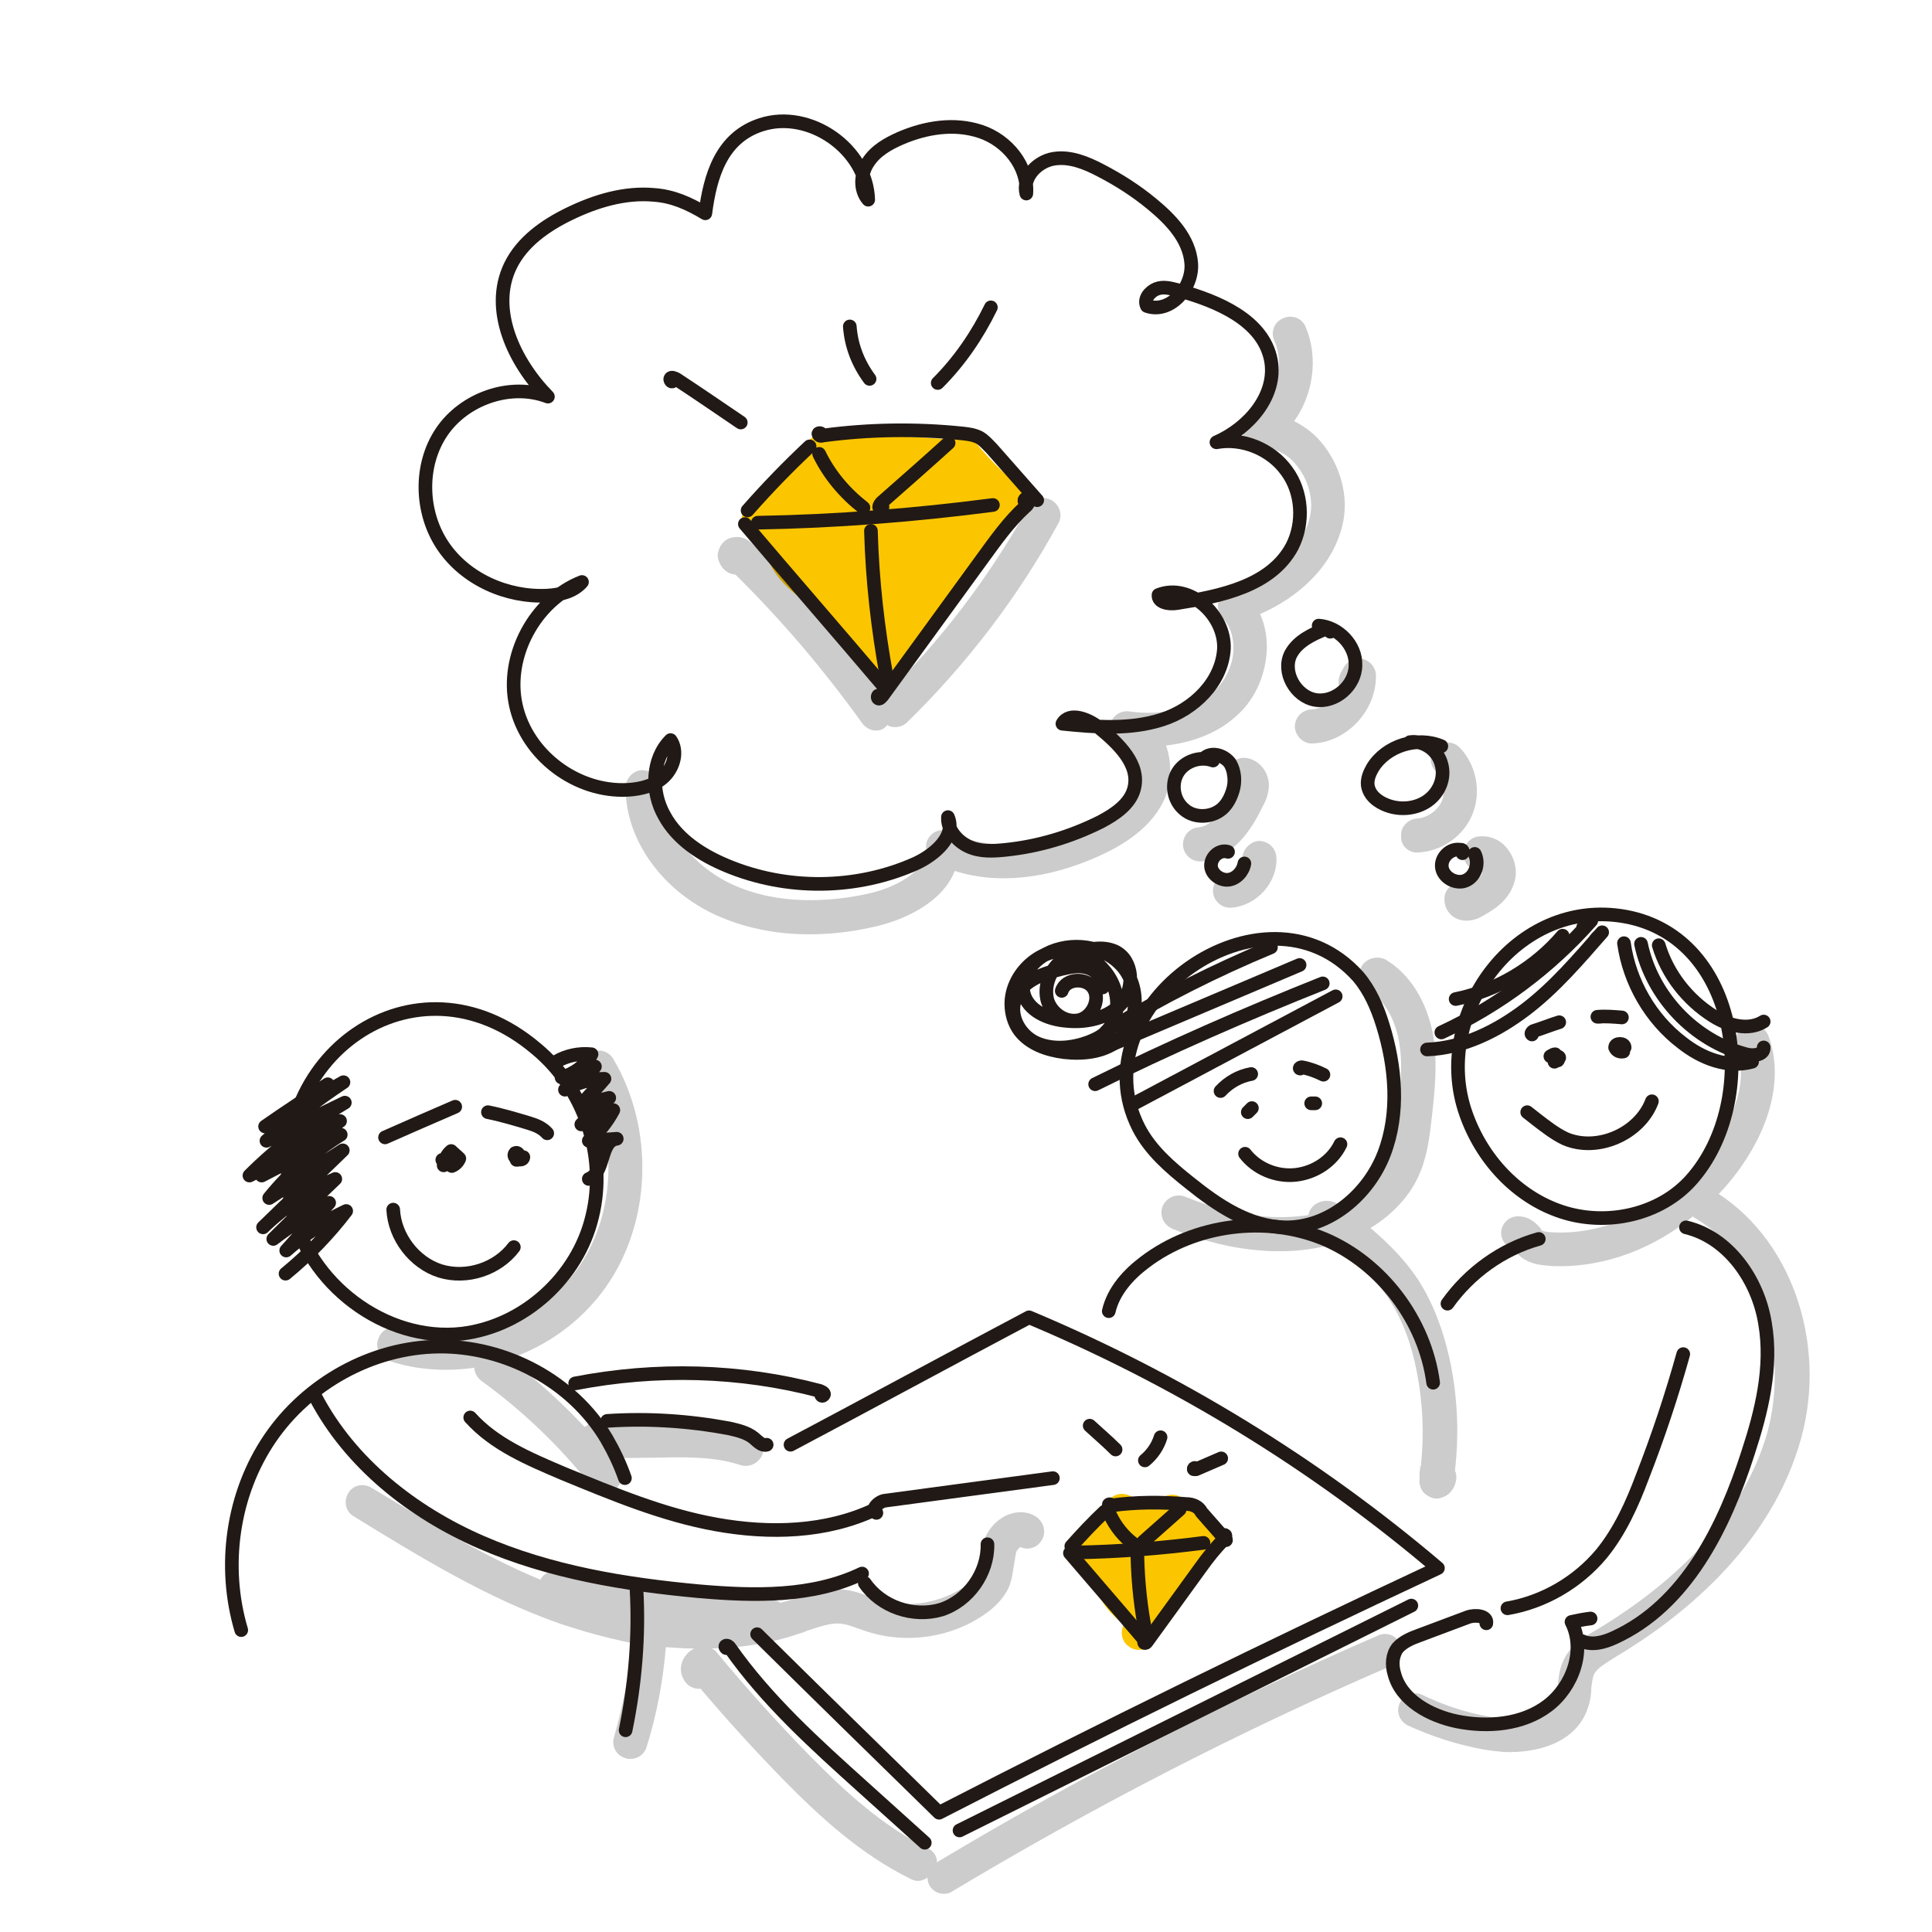 <?xml version="1.0" encoding="utf-8"?>
<!-- Generator: Adobe Illustrator 21.0.0, SVG Export Plug-In . SVG Version: 6.00 Build 0)  -->
<svg version="1.1" xmlns="http://www.w3.org/2000/svg" xmlns:xlink="http://www.w3.org/1999/xlink" x="0px" y="0px"
	 viewBox="0 0 283.5 283.5" style="enable-background:new 0 0 283.5 283.5;" xml:space="preserve">
<style type="text/css">
	.st0{fill:#FBC600;}
	.st1{opacity:0.2;}
	.st2{fill:none;stroke:#211915;stroke-width:2;stroke-linecap:round;stroke-linejoin:round;stroke-miterlimit:10;}
	.st3{fill:none;stroke:#211915;stroke-width:2;stroke-linecap:round;stroke-linejoin:round;}
	.st4{fill:none;stroke:#211915;stroke-width:2;stroke-linecap:round;stroke-linejoin:round;stroke-dasharray:2.281,7.985;}
	.st5{fill:none;stroke:#211915;stroke-width:2;stroke-linecap:round;stroke-linejoin:round;stroke-dasharray:1.945,6.806;}
	
		.st6{fill:none;stroke:#211915;stroke-width:2;stroke-linecap:round;stroke-linejoin:round;stroke-miterlimit:10;stroke-dasharray:2.237,7.83;}
	
		.st7{fill:none;stroke:#211915;stroke-width:2;stroke-linecap:round;stroke-linejoin:round;stroke-miterlimit:10;stroke-dasharray:2.121,7.422;}
</style>
<g id="Capa_3">
	<g>
		<path class="st0" d="M178.2,223.1c-0.6-0.3-1.3-0.4-1.9-0.3c0-0.1-0.1-0.1-0.1-0.2c-0.1-0.8-0.6-1.4-1.4-1.8
			c-0.2-0.1-0.4-0.2-0.6-0.2c-0.1-0.2-0.2-0.4-0.4-0.5c-1-1-2.5-1-3.5-0.1c-0.3,0.3-0.5,0.5-0.8,0.8c-0.2-0.3-0.4-0.6-0.7-0.8
			c-0.8-0.5-1.7-0.5-2.5-0.2c-0.9-0.7-2.1-0.8-3-0.2c-0.5,0.3-0.9,0.8-1.1,1.3c-0.4,0.1-0.7,0.3-1,0.5l-0.6,0.6
			c-0.1,0.1-0.1,0.1-0.2,0.2c-1.2,1.1-2.3,2.3-3.3,3.5c-0.9,1-0.8,2.6,0.3,3.5c0.5,0.4,1.1,0.6,1.6,0.6c0,0,0,0,0,0
			c0.1,0.5,0.4,1,0.9,1.4c0.1,0.1,0.3,0.2,0.4,0.2c0,0.2,0.1,0.4,0.1,0.6c0,0.1,0.1,0.1,0.1,0.2c0.6,2.2,1.9,4.1,3.6,5.5
			c0.3,0.2,0.6,0.4,1,0.4c-0.8,1.1-0.6,2.6,0.4,3.4c0.5,0.4,1,0.6,1.6,0.6c0.7,0,1.5-0.3,2-0.9c3.7-4.6,7.1-9.6,10.1-14.7
			C179.8,225.3,179.4,223.8,178.2,223.1z"/>
		<path class="st0" d="M142.4,64c-0.9-1.1-2.4-1.3-3.5-0.4c-0.3,0.2-0.5,0.5-0.6,0.8c-5.4-0.4-10.9-0.6-16.4-0.6
			c-0.5-0.2-1.1-0.2-1.6,0c-0.9,0.1-1.7,0.7-2,1.5c-2.2,2-4.3,4.2-6.2,6.6c-0.4,0.5-0.5,1.1-0.5,1.7c-0.9-0.1-1.9,0.4-2.4,1.2
			c-0.7,1.2-0.3,2.7,0.9,3.4c0.8,0.5,1.4,1.6,2.1,3c0.4,0.8,0.8,1.6,1.2,2.3c1.6,2.6,3.9,4.2,6.2,5.8c1.8,1.3,3.4,2.4,4.6,3.9
			c0.2,0.2,0.3,0.4,0.5,0.5c0,0.3,0,0.6,0.1,0.9c0.6,1.8,1.4,3.4,2.6,4.9c0.5,0.7,1.2,1,2,1c0.5,0,1.1-0.2,1.5-0.5
			c0.8-0.6,1.2-1.7,0.9-2.7c0.7-0.1,1.4-0.5,1.8-1.1l3-4.7c0.6-0.1,1.3-0.4,1.7-0.9c1.1-1.4,2-3,2.8-4.5l3.3-5.8c0.1,0,0.2,0,0.4,0
			c0.7,0,1.4-0.3,1.9-0.9c0.8-1,1.3-2.2,1.4-3.4c0.1,0,0.2,0,0.2,0c0.7,0,1.4-0.3,1.9-0.8c0.9-1,0.8-2.6-0.2-3.5
			C147.1,69.4,144.6,66.8,142.4,64z"/>
	</g>
</g>
<g id="Capa_2">
	<g class="st1">
		<path d="M107,84.1c0.3,0.1,0.6,0.2,0.9,0.2c6.8,6.7,13,14,18.6,21.8c0.5,0.7,1.3,1.1,2,1.1c0.5,0,1-0.1,1.4-0.5
			c0.1-0.1,0.2-0.2,0.3-0.3c0.3,0.2,0.7,0.3,1.1,0.3c0.6,0,1.3-0.2,1.8-0.7c8.8-8.6,16.3-18.4,22.2-29.2c0.7-1.2,0.2-2.7-1-3.4
			s-2.7-0.2-3.4,1c-5.7,10.2-12.8,19.6-21.2,27.8c-5.8-8-12.3-15.5-19.3-22.4c-1.4-1.4-2.8-1-3.4-0.8c-1,0.4-1.6,1.4-1.7,2.5
			C105.4,82.6,106,83.6,107,84.1z"/>
		<path d="M105.1,134.3c4,1.8,8.6,2.8,13.6,2.8c2.9,0,6-0.3,9.1-1c4.9-1,10.5-3.7,12.3-8.3c6.2,2,13.7,1.2,21.2-2.2
			c4.9-2.2,8.1-5,9.6-8.4c1-2.4,1.1-5.3,0.2-7.8c4.2-0.5,7.9-2,10.6-4.6c2.6-2.4,4.1-6,4.2-9.7c0-1.8-0.3-3.5-1-5
			c5.3-2.3,10.6-6.7,12.1-13.1c1-4.1-0.3-8.8-3.2-12.2c-1.1-1.3-2.5-2.3-3.9-3c2.8-3.9,3.6-9.3,1.7-13.8c-0.5-1.3-2-1.9-3.3-1.3
			c-1.3,0.5-1.9,2-1.3,3.3c1.7,3.9,0.1,9-3.5,11.2c-1,0.6-1.4,1.8-1,2.9c0.4,1.1,1.4,1.8,2.6,1.7c2.4-0.2,4.2,1.3,5,2.3
			c1.9,2.2,2.7,5.2,2.1,7.8c-1.3,5.6-6.9,9.1-11.7,10.6c-0.8,0.3-1.5,0.9-1.7,1.8c-0.2,0.8,0,1.7,0.6,2.4c1.1,1.1,1.6,2.7,1.6,4.4
			c0,2.3-1.1,4.6-2.6,6.1c-2.9,2.7-7.5,3.9-12.7,3.2c-1.3-0.2-2.5,0.7-2.8,1.9c-0.3,1.3,0.5,2.5,1.7,2.9c0.9,0.3,1.5,1.1,1.8,1.7
			c0.6,1.3,0.6,3,0.1,4.3c-1,2.3-3.3,4.2-7.1,5.9c-7.4,3.4-14.6,3.7-19.9,1c-0.8-0.4-1.7-0.4-2.5,0.1c-0.7,0.5-1.2,1.3-1.1,2.2
			c0.2,3.4-4.5,5.9-8.8,6.8c-5.2,1.1-12.8,1.7-19.6-1.4c-6.1-2.8-10.4-8.6-10.7-14.4c-0.1-1.4-1.3-2.4-2.6-2.4
			c-1.4,0.1-2.4,1.3-2.4,2.6C91.8,123.3,97.2,130.7,105.1,134.3z"/>
		<path d="M175.9,121.4c-1.4,0.1-2.4,1.3-2.3,2.7c0.1,1.3,1.2,2.3,2.5,2.3c0.1,0,0.2,0,0.2,0c5.1-0.5,7.8-5.6,9-8.1
			c0.4-0.7,0.9-1.8,0.9-3.2c-0.1-2.1-1.7-3.8-3.6-3.9c0,0-0.1,0-0.1,0c-1.3,0-2.4,1.1-2.5,2.4c0,0.9,0.4,1.7,1,2.1
			c-0.1,0.1-0.1,0.2-0.2,0.3C179.6,118.5,178,121.2,175.9,121.4z"/>
		<path d="M196.6,101c-0.7,1.7-2.4,3-4.2,3.1c-1.4,0.1-2.4,1.2-2.4,2.6c0.1,1.3,1.2,2.4,2.5,2.4c0,0,0.1,0,0.1,0
			c5.1-0.2,9.4-4.9,9.3-10c0-1.1-0.8-2.1-1.9-2.4c-1.1-0.3-2.2,0.2-2.8,1.2l-0.5,0.9C196.4,99.5,196.3,100.3,196.6,101z"/>
		<path d="M207.9,125.1C208,125.1,208,125.1,207.9,125.1c3.6-0.1,6.9-2.4,8.2-5.7c1.3-3.3,0.5-7.2-1.9-9.7c-1-1-2.5-1-3.5,0
			c-1,1-1,2.5,0,3.5c1.1,1.1,1.4,2.9,0.9,4.3c-0.6,1.4-2.1,2.5-3.6,2.6c-1.4,0.1-2.5,1.2-2.4,2.6C205.5,124,206.6,125.1,207.9,125.1
			z"/>
		<path d="M214.8,125.9c0.3,1.2,1.4,2,2.6,1.9c0,0.1,0.1,0.2,0.1,0.3c-0.2,0.7-1,1.2-1.8,1.7c-0.2-0.1-0.4-0.2-0.7-0.3
			c-1.4-0.3-2.7,0.6-3,1.9c-0.2,1.1,0.2,2.3,1.1,3c0.6,0.5,1.4,0.7,2.1,0.7c0.7,0,1.5-0.2,2-0.5c1.9-1,4.2-2.4,5-5.1
			c0.6-1.8,0-3.9-1.3-5.3c-1.1-1.2-2.7-1.7-4.3-1.4C215.3,123.2,214.5,124.5,214.8,125.9z"/>
		<path d="M182.3,126c0,1-1,2.2-2,2.2c-1.4,0.1-2.4,1.3-2.3,2.7c0.1,1.3,1.2,2.3,2.5,2.3c0.1,0,0.1,0,0.2,0c3.7-0.3,6.8-3.7,6.6-7.4
			c-0.1-1.4-1.2-2.4-2.6-2.4C183.4,123.5,182.3,124.7,182.3,126z"/>
		<path d="M252.2,175.2c1.2-1.2,2.3-2.6,3.3-4c4.6-6.6,6.1-13.5,4-19.2c-0.5-1.3-1.9-1.9-3.2-1.5c-1.3,0.5-1.9,1.9-1.5,3.2
			c2.2,5.7-1.6,12.1-3.4,14.5c-5.9,8.4-15.3,13.3-24.1,12.6c-0.8-0.1-1-0.2-1-0.2c-0.1-0.1-0.2-0.2-0.2-0.3c-0.5-0.6-1.7-2-3.7-1.8
			c-1.4,0.2-2.3,1.5-2.1,2.8c0.2,1,0.9,1.8,1.9,2.1c0,0,0,0,0,0c0.2,0.3,0.4,0.5,0.6,0.7c1.2,1.2,2.8,1.5,4.1,1.6
			c0.7,0.1,1.4,0.1,2.1,0.1c6.7,0,13.7-2.6,19.4-7.3c0,0,0.1,0,0.1,0.1c11,6.3,14,21.4,10.6,32.4c-4.2,13.6-15.9,22.8-24.9,28.2
			c-1.7,1-3.8,2.2-4.8,4.5c-0.6,1.3-0.7,2.5-0.8,3.6c-0.1,0.6-0.1,1.2-0.3,1.7c-1,3.3-6.5,3.5-9.8,2.9c-3.4-0.6-6.7-1.7-9.8-3.2
			c-1.3-0.6-2.7,0-3.3,1.2c-0.6,1.3,0,2.7,1.2,3.3c3.5,1.6,7.2,2.8,11,3.5c1.3,0.2,2.6,0.4,3.9,0.4c5.1,0,10.2-1.9,11.6-6.8
			c0.3-0.9,0.4-1.8,0.4-2.6c0.1-0.8,0.2-1.5,0.4-2c0.4-0.9,1.7-1.6,2.9-2.4c9.8-5.8,22.4-15.9,27.1-30.9
			C268.4,198.3,263.4,182.5,252.2,175.2z"/>
		<path d="M199.8,141.8c-0.7,1.2-0.3,2.7,0.9,3.4c2.3,1.4,4,4.2,4.6,7.7c0.6,3.4,0.2,7.1-0.3,10.6c-0.3,2.3-0.5,4.6-1.4,6.6
			c-1.2,2.9-3.7,5.3-7,6.8c-1.4-1.1-2.9-0.7-3.7-0.1c-0.5,0.4-0.8,0.9-0.9,1.5c-2,0.3-4.2,0.4-6.5,0.2c-3.7-0.3-7.7-1.3-11.6-2.9
			c-1.3-0.5-2.7,0.1-3.3,1.4c-0.5,1.3,0.1,2.7,1.4,3.3c4.4,1.8,8.8,2.9,13.1,3.2c1,0.1,1.9,0.1,2.9,0.1c2.8,0,5.4-0.4,7.8-1.1
			c3.1,2.5,5.9,5,8,8.1c1.9,2.9,3.3,6.5,4.1,10.7c0.9,4.6,1.1,9.2,0.6,13.8c-0.1,0.1-0.1,0.2-0.1,0.4c-0.1,0.4-0.1,0.8-0.1,1.2
			c0,0.1,0,0.2,0,0.3c-0.1,0.8,0.2,1.7,0.8,2.2c0.5,0.4,1.1,0.7,1.7,0.7c0.2,0,0.4,0,0.6-0.1c1.3-0.3,2.2-1.5,2.3-2.9
			c0-0.4,0-0.7-0.2-1.1c0.6-5.2,0.4-10.4-0.6-15.5c-1-4.9-2.6-9.1-4.8-12.5c-1.9-2.9-4.4-5.4-7-7.6c3.3-2,6-4.9,7.3-8.2
			c1.1-2.6,1.4-5.5,1.7-8c0.4-3.7,0.9-7.9,0.2-12.1c-0.9-4.9-3.4-9-7-11.1C202.1,140.2,200.5,140.6,199.8,141.8z"/>
		<path d="M205.5,241.3c-0.5-1.3-2-1.9-3.3-1.3c-22.2,9.6-43.9,20.8-64.6,33.2c0,0-0.1,0.1-0.1,0.1c0-0.9-0.5-1.7-1.4-2.1
			c-6.7-3.3-12.3-8.5-17.3-13.6c-4.7-4.8-9.3-9.9-13.6-15.1c-0.2-0.3-0.5-0.5-0.8-0.6c4.2-0.1,8.6-0.7,12.9-2.2
			c0.4-0.1,0.7-0.2,1.1-0.4c1.9-0.6,3.7-1.3,5.3-1c0.7,0.1,1.5,0.4,2.3,0.7c0.4,0.1,0.8,0.3,1.2,0.4c5.8,1.9,12.5,0.9,17.4-2.6
			c1-0.7,2.3-1.8,3.2-3.4c0.7-1.3,0.8-2.7,1-3.8c0.1-0.7,0.2-1.3,0.3-1.8c0.1-0.3,0.4-0.6,0.6-0.8c1.1,0.5,2.4,0.2,3.1-0.9
			c0.8-1.2,0.4-2.7-0.7-3.5c-1.2-0.8-2.6-0.9-4-0.4c-1.7,0.6-3.2,2.2-3.8,4.1c-0.3,0.9-0.4,1.8-0.5,2.6c-0.1,0.9-0.2,1.7-0.5,2.2
			c-0.3,0.5-0.8,1-1.6,1.6c-3.7,2.6-8.7,3.4-13,2c-0.4-0.1-0.7-0.2-1.1-0.4c-1-0.4-2.1-0.8-3.4-1c-2.8-0.4-5.3,0.5-7.6,1.3
			c-0.3,0.1-0.7,0.2-1,0.3c-0.4,0.1-0.7,0.2-1.1,0.3c-0.4-0.3-0.9-0.5-1.5-0.5c-5.1-0.1-10.2-0.4-15.3-1.1l-0.1-0.1
			c-0.6-1-1.7-1.4-2.8-1.1c-0.4,0.1-0.8,0.4-1.1,0.7c-3.9-0.7-7.8-1.5-11.6-2.5c-1.1-0.3-2.3,0.2-2.8,1.2
			c-8.7-3.6-16.8-8.7-24.8-13.5c-1.2-0.7-2.7-0.4-3.4,0.8c-0.7,1.2-0.4,2.7,0.8,3.4c9.6,5.9,19.5,12,30.4,15.8c3,1,6.5,2,10.4,2.8
			c-0.4,4.7-1.3,9.3-2.6,13.8c-0.4,1.3,0.3,2.7,1.7,3.1c0.2,0.1,0.5,0.1,0.7,0.1c1.1,0,2.1-0.7,2.4-1.8c1.5-4.8,2.4-9.7,2.8-14.6
			c1.4,0.1,2.8,0.2,4.2,0.2c-0.7,0.3-1.3,0.9-1.7,1.7c-0.4,0.9-0.4,1.9,0.1,2.8c0.5,1,1.5,1.5,2.5,1.4c3.9,4.6,8,9.1,12.2,13.4
			c5.3,5.4,11.3,10.9,18.6,14.5c0.4,0.2,0.7,0.3,1.1,0.3c0.5,0,1-0.2,1.4-0.5c0,0.4,0.1,0.8,0.3,1.2c0.5,0.8,1.3,1.2,2.1,1.2
			c0.4,0,0.9-0.1,1.3-0.4c20.5-12.3,42-23.4,64-32.9C205.5,244.1,206.1,242.6,205.5,241.3z"/>
		<path d="M57.1,199.7c2.7,0.9,5.5,1.3,8.3,1.3c1.4,0,2.8-0.1,4.2-0.3c0,0.7,0.4,1.4,1,1.9c6.1,4.4,11.5,9.6,16.2,15.5
			c0.5,0.6,1.2,0.9,2,0.9c0.5,0,1.1-0.2,1.5-0.5c1.1-0.9,1.3-2.4,0.4-3.5c-0.3-0.4-0.6-0.7-0.9-1.1c2.1,0.1,4.2,0,6.2,0
			c4.5-0.1,8.8-0.2,12.7,1.1c0.3,0.1,0.5,0.1,0.8,0.1c1,0,2-0.7,2.4-1.7c0.4-1.3-0.3-2.7-1.6-3.2c-4.8-1.6-9.7-1.4-14.4-1.3
			c-2.3,0.1-4.5,0.1-6.6,0c-0.8-0.5-1.8-0.6-2.7-0.1c-0.3,0.2-0.5,0.4-0.8,0.6c-3.4-3.6-7.1-7-11.1-10c5.6-1.9,10.6-5.5,14.1-10.4
			c6.8-9.5,7.3-23.3,1.2-33.6c-0.7-1.2-2.2-1.6-3.4-0.9c-1.2,0.7-1.6,2.2-0.9,3.4c5.1,8.7,4.7,20.3-0.9,28.2
			c-5,7-14.1,10.8-22.4,9.7c-0.5-0.6-1.2-1-2-1h-2c-0.1,0-0.1,0-0.2,0c-1.2-0.2-2.3,0.5-2.7,1.7C55,197.8,55.8,199.2,57.1,199.7z"/>
	</g>
</g>
<g id="Capa_1">
	<path class="st2" d="M42.8,177.1c2.3,11.2,13.7,19.9,25,18.6c9.1-1.1,17-8.3,19.1-17.2c2.2-8.9-1.2-18.8-8.2-24.6
		C60.9,138.8,38.3,155.3,42.8,177.1z"/>
	<path class="st2" d="M35.4,239.2c-2.8-9.4-1.3-20,4.2-28.1c5.5-8.1,15-13.4,24.8-13.5s19.6,5.1,24.6,13.5c1.1,1.9,2,3.8,2.7,5.8"/>
	<path class="st2" d="M46.3,205c5.1,9.7,14.2,16.9,24.3,21.3c10.1,4.4,21.1,6.2,32,7.2c8.1,0.7,16.6,0.9,23.9-2.6"/>
	<path class="st2" d="M69,208c3.6,4,8.7,6.1,13.6,8.2c7.3,3,14.7,6.1,22.5,7.5s16.1,1.2,23.3-2.2"/>
	<path class="st2" d="M116,212c11.7-6.2,23.3-12.5,35-18.7c21.7,9.1,42,21.5,60,36.8c-24.6,11.5-49.1,23.5-73.2,35.9
		c-8.9-8.7-17.8-17.4-26.7-26.2"/>
	<path class="st2" d="M128.6,222c-0.9-0.4,0.3-1.7,1.3-1.8c8.2-1.1,16.4-2.2,24.6-3.3"/>
	<path class="st2" d="M126.9,232.3c2.4,3.5,7.1,5.1,11.2,3.9c4-1.3,6.9-5.4,6.8-9.6"/>
	<path class="st2" d="M162.9,220.8c0.1-0.1-0.2-0.1-0.2,0c0,0.1,0.2,0.1,0.4,0.1c3.6-0.5,7.3-0.5,11-0.2c0.5,0,0.9,0.1,1.3,0.3
		c0.4,0.2,0.7,0.5,0.9,0.9c1.2,1.4,2.4,2.7,3.6,4.1"/>
	<path class="st2" d="M162.1,221.8c-1.7,1.6-3.3,3.3-4.9,5.1"/>
	<path class="st2" d="M157,227.9c3.6,4.2,7.3,8.5,10.9,12.7"/>
	<path class="st2" d="M168,240.9c-0.1-0.1-0.2,0.2,0,0.2s0.2-0.1,0.3-0.2c2.6-3.6,5.3-7.3,7.9-10.9c1-1.4,2.1-2.8,3.3-4
		c0.2-0.2,0.4-0.4,0.3-0.7c-0.1-0.2-0.5,0.2-0.2,0.2"/>
	<path class="st2" d="M158,227.8c6.2-0.1,12.4-0.6,18.6-1.4"/>
	<path class="st2" d="M166.9,228.4c0.1,3.9,0.5,7.7,1.3,11.6"/>
	<path class="st2" d="M162.9,222.3c0.8,1.7,2,3.2,3.5,4.3"/>
	<path class="st2" d="M167.9,226.6c0,0.1-0.3,0.1-0.3,0s0.1-0.3,0.2-0.4c1.8-1.6,3.5-3.1,5.3-4.7"/>
	<path class="st2" d="M159.9,209.2c1.3,1.2,2.6,2.3,3.8,3.5"/>
	<path class="st2" d="M168,214.3c1.1-0.9,1.9-2.1,2.3-3.4"/>
	<path class="st2" d="M175.3,215.4c-0.1,0-0.2,0.2-0.1,0.2s0.2,0,0.3,0c1.2-0.5,2.5-1.1,3.7-1.6"/>
	<path class="st2" d="M120.4,63.7c0.2-0.2-0.4-0.2-0.3,0c0.1,0.3,0.4,0.3,0.7,0.2c6.8-0.9,13.6-1,20.4-0.3c0.9,0.1,1.7,0.2,2.5,0.6
		c0.7,0.4,1.2,1,1.8,1.6c2.2,2.5,4.5,5.1,6.7,7.6"/>
	<path class="st2" d="M118.8,65.5c-3.2,3-6.2,6.1-9.1,9.4"/>
	<path class="st2" d="M109.3,76.9c6.7,7.9,13.5,15.7,20.2,23.6"/>
	<path class="st2" d="M129,102.1c-0.2-0.2-0.3,0.3-0.1,0.4c0.2,0.1,0.4-0.2,0.6-0.4c4.9-6.7,9.8-13.5,14.7-20.2
		c1.9-2.6,3.8-5.3,6.2-7.5c0.4-0.3,0.7-0.8,0.5-1.2c-0.3-0.4-0.9,0.4-0.4,0.4"/>
	<path class="st2" d="M111.2,76.7c11.5-0.2,23-1.1,34.5-2.6"/>
	<path class="st2" d="M127.8,77.9c0.2,7.2,1,14.3,2.3,21.4"/>
	<path class="st2" d="M120.2,66.6c1.5,3.1,3.8,5.8,6.5,7.9"/>
	<path class="st2" d="M129.5,74.4c0,0.3-0.5,0.2-0.5,0s0.2-0.5,0.4-0.7c3.3-2.9,6.6-5.8,9.8-8.7"/>
	<path class="st2" d="M167.1,165.5c1.7,3.3,4.6,5.8,7.5,8.1c4.1,3.3,8.7,6.4,14,6.5c6.4,0.1,12.2-4.8,14.5-10.8
		c2.3-6,1.7-12.8-0.2-18.9c-0.8-2.6-1.9-5.1-3.6-7.1C185.5,127.9,158,147.7,167.1,165.5z"/>
	<path class="st2" d="M215.1,163.4c2.3,6.6,7.4,12.2,14,14.4s14.5,0.5,19.1-4.7c10.2-11.5,7.3-35.5-9.7-38.6
		C222.5,131.6,210,148.9,215.1,163.4z"/>
	<path class="st2" d="M65.1,171c0.1-0.8,0.5-1.6,1.1-2.1c0.4,0.4,0.8,0.7,1.2,1.1c-0.2,0.5-0.6,0.9-1.1,1.1
		c-0.5-0.3-0.9-0.6-1.4-0.9"/>
	<path class="st2" d="M76.8,169.8c-0.1,0.8-1.8,0.1-1.2-0.6c0.6-0.3,0.9,1.1,0.2,1"/>
	<path class="st2" d="M57.7,177.5c0.2,4,3.1,7.8,6.9,9c3.9,1.2,8.4-0.3,10.8-3.5"/>
	<path class="st2" d="M48.1,159.1c-3.1,2.1-6.2,4.1-9.2,6.2c3.8-2.2,7.6-4.3,11.5-6.5c-3.9,2.6-7.7,5.5-11.3,8.6
		c3.8-1.9,7.6-3.7,11.5-5.6c-5.1,3-9.8,6.5-14,10.7c4.7-2.3,9.1-5,13.3-8c-4,2.5-7.8,5.1-11.5,8c3.9-2,7.7-4,11.6-6
		c-4,2.5-7.5,5.6-10.5,9.3c3.6-2.3,7.2-4.7,10.8-7c-3.9,3.8-7.8,7.5-11.7,11.3c3.1-3,6.7-5.4,10.6-7.1c-3,2.9-6.1,5.8-9.1,8.8
		c2.6-2,5.3-3.7,8.2-5.3c-2.1,2.3-4.2,4.7-6.3,7c2.6-2.3,5.6-4.3,8.8-5.8c-2.6,3.4-5.6,6.5-8.9,9.2"/>
	<path class="st2" d="M81.6,155.8c1.5-0.9,3.4-1.3,5.2-1.1c-0.9,1.7-2.6,2.9-4.4,3.4c1.6-0.5,3.3-1,4.9-1.6
		c-1.1,1.5-2.7,2.7-4.4,3.4c1.7-1,3.8-1.6,5.8-1.6c-1.1,1.3-2.3,2.5-3.4,3.8c1.4-0.3,2.8-0.7,4.1-1c-1.4,1.3-2.8,2.6-4.1,3.9
		c1.6-0.7,3.1-1.4,4.7-2.1c-0.9,1.7-2.1,3.2-3.6,4.5c1.4-0.1,2.7-0.2,4.1-0.3c-2.5,0.3-1.7,5-4.1,5.9"/>
	<path class="st2" d="M190.7,141.6c-9.4,4-18.7,7.9-28.1,11.9"/>
	<path class="st2" d="M186.5,139c-8.2,3.4-16.1,7.4-23.7,12c-0.3,0.2-0.6,0.4-0.6,0.7c0,0.3,0.6,0.4,0.6,0.1"/>
	<path class="st2" d="M194.1,144.3c-11.3,4.5-22.5,9.4-33.4,14.8"/>
	<path class="st2" d="M196,146.2c-10,5.3-19.9,10.6-29.9,15.9"/>
	<path class="st2" d="M161.8,144.9c0.2-1.3-0.9-2.5-2.2-2.9c-1.3-0.4-2.6-0.1-3.9,0.2c-2.8,0.7-5.9,1.8-6.8,4.6
		c-0.8,2.5,0.9,5.3,3.3,6.3s5.2,0.7,7.6-0.2c1-0.4,2.1-0.9,2.8-1.8c0.8-1,1.2-2.2,1.3-3.5c0.2-4.1-3.5-8-7.6-8.1
		c-4.1-0.1-7.9,3.7-7.9,7.8c0,1.4,0.4,2.8,1.2,3.9c1.5,2,4.1,2.9,6.6,3.2c2.7,0.3,5.6,0,7.7-1.6c3.2-2.5,3.5-7.9,0.8-11
		c-2.7-3.1-7.6-3.7-11.2-1.8c-2.1,1.1-3.8,3.4-3.3,5.7c0.6,2.6,3.6,3.9,6.3,4.1c2.9,0.3,6.2-0.4,8.1-2.6c1.9-2.2,1.7-6.3-1-7.6
		c-0.9-0.4-1.9-0.5-2.9-0.4c-2,0.2-4,0.9-5.4,2.2c-1.4,1.4-2.1,3.5-1.6,5.4c0.6,1.9,2.6,3.3,4.6,2.9c1.9-0.4,3.2-2.9,2.2-4.6
		s-4.1-1.6-4.7,0.3"/>
	<path class="st2" d="M183.7,162.6c-0.2,0.2-0.4,0.4-0.6,0.6"/>
	<path class="st2" d="M192.4,161.9c0.2,0,0.4,0,0.6,0"/>
	<path class="st2" d="M182.7,169.3c1.7,2.2,4.6,3.4,7.4,3.1c2.8-0.3,5.4-2,6.6-4.5"/>
	<path class="st2" d="M238.2,154.3c-0.5,0.1-1-0.1-1.2-0.6c0-0.7,1.4-0.7,1.4,0"/>
	<path class="st2" d="M232.3,136.1c0.4-0.3,0.8-0.6,1.2-1c-6.1,6.9-13.6,12.5-22,16.4"/>
	<path class="st2" d="M229.3,137.3c-4,4.7-9.7,8.1-15.7,9.3"/>
	<path class="st2" d="M234.1,137.9c0.3-0.4,0.7-0.7,1-1.1c-3.5,4-7,8.1-11.2,11.3s-9.2,5.7-14.5,5.9"/>
	<path class="st2" d="M238.3,138.4c0.8,5.7,3.9,11.1,8.5,14.6c2.9,2.3,6.7,3.8,10.3,2.8"/>
	<path class="st2" d="M240.8,138.5c1.6,7.7,7.8,14.2,15.4,16.2c1.1,0.3,2.7,0.1,2.6-1"/>
	<path class="st2" d="M243.4,138.7c1.3,4.3,4.2,8,8,10.4c2.2,1.4,5.2,2.2,7.4,0.8"/>
	<path class="st2" d="M224.1,163.2c0.5,0.4,0.9,0.7,1.4,1.1c1.3,1,2.7,2.1,4.2,2.8c4.7,2,10.9-0.7,12.7-5.5"/>
	<path class="st2" d="M162.7,192.4c0.7-3,2.9-5.4,5.3-7.2c7.4-5.6,17.8-6.9,26.3-3.4c8.5,3.6,14.8,12,16,21.1"/>
	<path class="st2" d="M212.4,191.3c3.2-4.5,8-8,13.4-9.5"/>
	<path class="st2" d="M247.4,180.1c6.3,1.5,10.6,7.8,11.6,14.1c1.1,6.4-0.5,12.9-2.5,19c-3.5,10.9-9.1,22.3-19.6,27.1
		c-1.5,0.7-3.3,1.2-4.8,0.5"/>
	<path class="st2" d="M247,198.7c-1.7,6.1-3.7,12.1-6,18c-1.5,4-3.3,8-6,11.3c-3.5,4.2-8.5,7.1-13.8,8"/>
	<path class="st2" d="M218.1,238.2c0.2-1.1-1.6-1.3-2.7-0.9c-2.4,0.9-4.8,1.8-7.2,2.7c-1.1,0.4-2.3,0.9-3.1,1.8
		c-0.8,1-0.9,2.5-0.5,3.8c1,3.9,5.3,6.2,9.2,7c4.5,0.9,9.6,0.5,13.3-2.3s5.6-8.2,3.5-12.3c0.9-0.2,1.9-0.4,2.8-0.5"/>
	<path class="st2" d="M93.4,233.2c0.4,6.9-0.2,13.9-1.6,20.7"/>
	<path class="st2" d="M84.4,203c11.9-2.3,24.2-2,35.9,1.1c0.2,0.1,0.5,0.2,0.6,0.4c0.1,0.2-0.3,0.5-0.4,0.2"/>
	<path class="st2" d="M89.1,208.5c6-0.4,12,0,17.9,1.1c1.3,0.3,2.6,0.6,3.6,1.4c0.6,0.5,1.2,1.2,1.9,1"/>
	<path class="st2" d="M140.8,268.6c22.1-11,44.2-22,66.3-33"/>
	<path class="st2" d="M106.7,241.8c-0.1,0.2-0.4-0.2-0.2-0.3c0.2-0.1,0.5,0.1,0.6,0.3c5.4,7.7,12.5,14.1,19.5,20.4
		c3,2.7,6.1,5.5,9.1,8.2"/>
	<path class="st2" d="M56.5,166.9c3.4-1.5,6.8-3,10.3-4.5"/>
	<path class="st2" d="M71.6,163.2c2,0.4,4,1,6,1.6c1,0.3,2,0.7,2.7,1.5"/>
	<path class="st2" d="M179.1,160.1c1.2-1.3,2.8-2.2,4.5-2.5"/>
	<path class="st2" d="M190.8,156.8c-0.2,0,0-0.2,0.2-0.2c1.1,0.2,2.2,0.6,3.2,1.1"/>
	<path class="st2" d="M224.8,151.8c-0.2-0.1,0-0.4,0.2-0.5c1.3-0.4,2.5-0.9,3.8-1.3"/>
	<path class="st2" d="M234.8,149.2c-0.1,0-0.3,0-0.4,0c1.2-0.1,2.4,0,3.6,0.1"/>
	<path class="st2" d="M227.9,154.9c0.1,0,0-0.2,0-0.1c-0.1,0-0.1,0.1-0.2,0.2c0.1-0.2,0.3-0.3,0.5-0.3"/>
	<path class="st2" d="M227.5,155c0.4,0,0.6,0.4,0.6,0.8"/>
	<path class="st2" d="M228.2,155.6c0.1-0.1,0.3-0.2,0.4-0.4c0.1,0.1,0.1,0.3,0,0.4c-0.2,0-0.4-0.2-0.3-0.4c0.1-0.2,0.5-0.2,0.5,0
		c-0.1,0.2-0.4,0.3-0.5,0.1"/>
	<path class="st2" d="M98.7,55.9c-0.1,0.3-0.5-0.2-0.3-0.4c0.2-0.2,0.5,0,0.8,0.1c3.2,2.1,6.4,4.3,9.5,6.4"/>
	<path class="st2" d="M124.7,47.9c0.2,2.8,1.2,5.4,2.9,7.7"/>
	<path class="st2" d="M137.6,56.2c3.2-3.2,5.8-7,7.8-11.1"/>
	<path class="st2" d="M96,28.6c-4.3-0.4-8.6,0.9-12.5,2.8c-3.5,1.7-6.9,4.1-8.6,7.6c-3.1,6.4,0.5,14.1,5.5,19.2
		c-5.5-2.1-12.3,0.3-15.6,5.2c-3.3,4.9-3.1,11.8,0.2,16.7c3.3,4.9,9.4,7.6,15.3,7.3c1.9-0.1,3.9-0.6,5.1-2
		c-6.9,2.7-11.3,10.9-9.7,18.1c1.6,7.3,8.9,12.8,16.4,12.4c1.9-0.1,4-0.6,5.4-2c1.4-1.4,2-3.7,0.9-5.3c-2.8,2.8-2.9,7.6-0.9,11.1
		c1.9,3.5,5.5,5.8,9.1,7.3c8.8,3.7,19.1,3.6,27.8-0.3c2.8-1.3,5.9-4,4.7-6.8c-0.1,1.8,1.3,3.5,3,4.3s3.6,0.7,5.5,0.5
		c4.8-0.5,9.5-1.9,13.9-4.1c2.1-1.1,4.3-2.6,4.9-4.8c1-3.6-2.3-6.7-5.1-9c-1.6-1.3-4.4-2.4-5.4-0.6c4.9,0.5,9.9,0.9,14.6-0.6
		c4.7-1.5,8.8-5.5,9.1-10.4c0.2-4.9-5-9.7-9.6-7.9c-0.1,1.1,1.5,1.4,2.7,1.2c6.4-1,13.8-2.5,16.9-8.3c1.8-3.5,1.5-8-0.8-11.1
		c-2.3-3.2-6.5-4.9-10.3-4.2c4.8-2.1,8.9-6.9,8-12c-1.1-5.9-7.8-8.7-13.6-10.3c-1.1-0.3-2.2-0.6-3.2-0.2s-1.9,1.5-1.4,2.5
		c3.4,1.2,6.8-2.7,6.5-6.3c-0.3-3.6-3-6.4-5.8-8.7c-2.3-1.9-4.8-3.5-7.5-4.9c-2.1-1.1-4.5-2.1-6.9-1.7c-2.4,0.4-4.6,2.7-4,5.1
		c0.3-4-2.8-7.8-6.7-9.1s-8.1-0.6-11.8,1c-1.8,0.8-3.6,1.8-4.7,3.5c-1.1,1.6-1.3,4,0,5.5c-0.2-7.4-8.6-13.3-15.7-11
		c-5.9,1.9-7.5,7.6-8.2,13C101,29.8,98.7,28.8,96,28.6z"/>
	<path class="st2" d="M178,111.6c-1.9-0.7-4.2,0.1-5.2,1.8c-1,1.7-0.6,4.1,1,5.4c1.5,1.3,4,1.2,5.5-0.1c0.8-0.7,1.3-1.7,1.6-2.7
		c0.4-1.3,0.3-2.8-0.4-4c-0.8-1.1-2.5-1.7-3.6-0.9"/>
	<path class="st2" d="M180.2,125c-1.2-0.4-2.5,0.7-2.5,2c0,1.2,1.3,2.2,2.5,2.1c1.2-0.1,2.2-1.2,2.4-2.4"/>
	<path class="st2" d="M195.2,92.7c0.3-0.3-0.4-0.5-0.7-0.4c-2,0.8-4.1,1.8-5.1,3.7c-1.3,2.6,0.7,6.2,3.6,6.7
		c2.9,0.5,5.9-2.1,5.9-5.1c0.1-2.9-2.5-5.6-5.4-5.8"/>
	<path class="st2" d="M211.5,109.5c-3.5-1.5-8.1-0.1-10.1,3.2c-0.4,0.7-0.8,1.6-0.7,2.5c0.2,1.5,1.5,2.5,2.9,3
		c1.9,0.7,4.2,0.5,5.9-0.7s2.6-3.4,2-5.4c-0.5-2-2.6-3.5-4.6-3.2"/>
	<path class="st2" d="M214.6,125.2c0.2-0.2,0-0.6-0.3-0.5c-1.5-0.3-3,1.2-2.7,2.7c0.3,1.5,2.2,2.4,3.5,1.8c1.4-0.6,2-2.5,1.3-3.9"/>
</g>
</svg>
